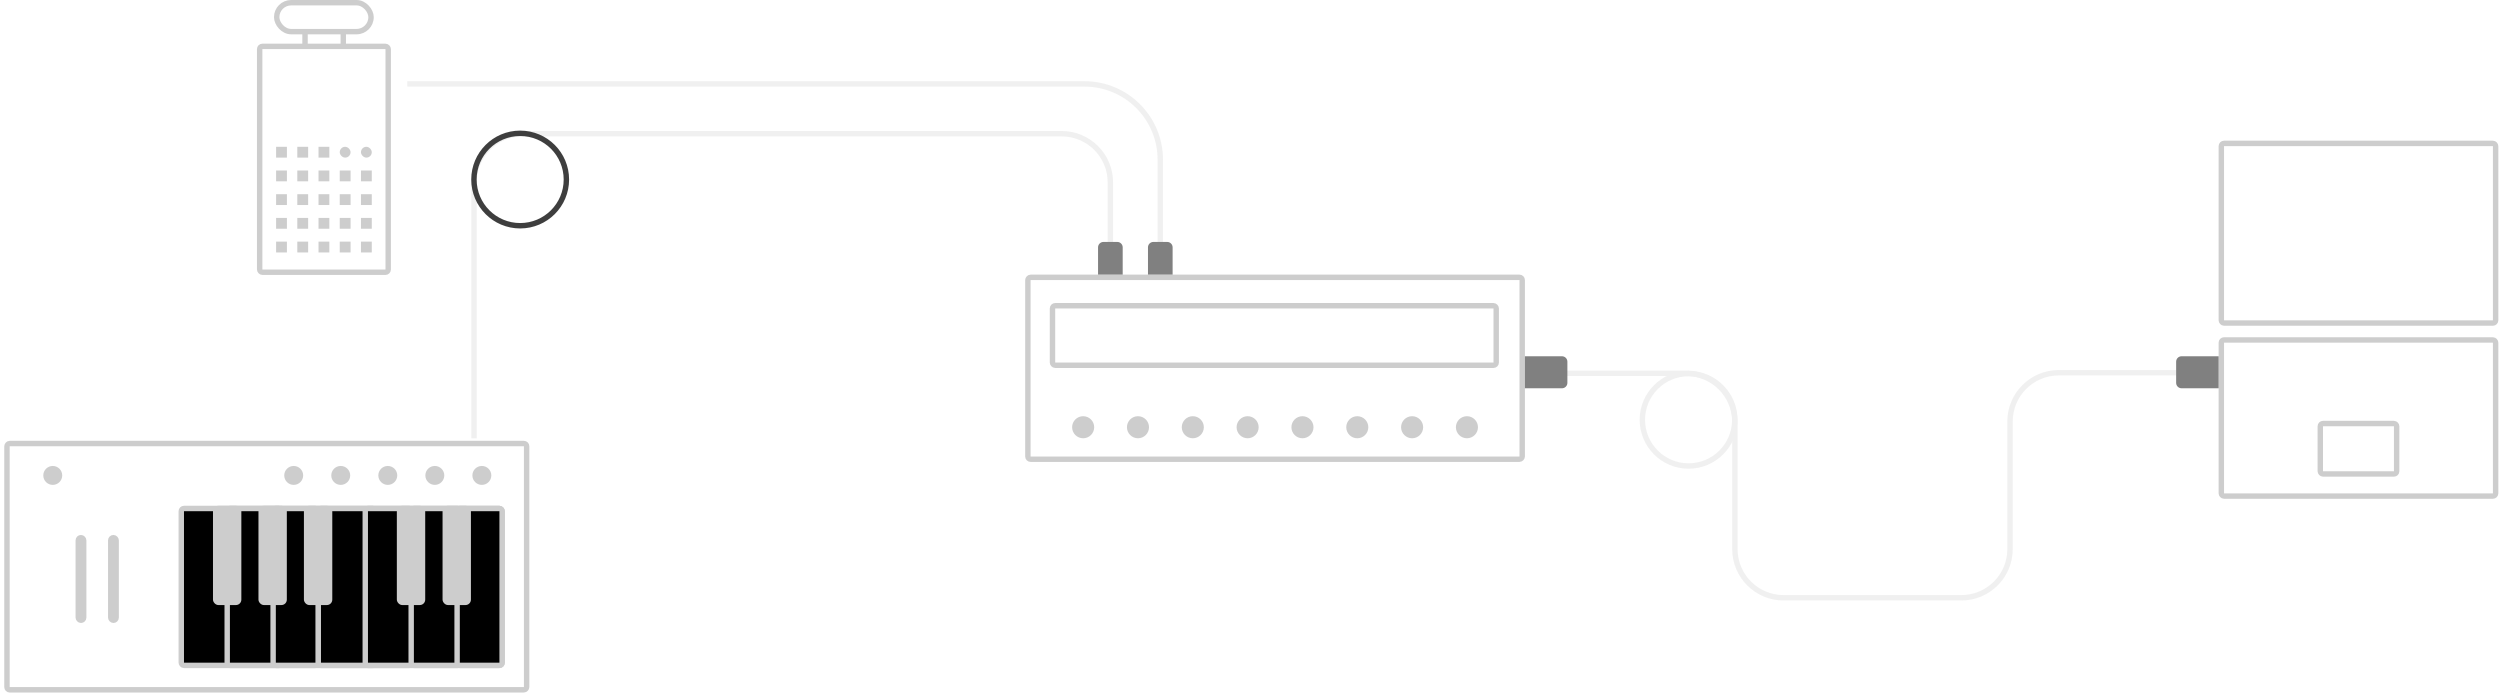 <svg width="462" height="128" viewBox="0 0 462 128" fill="none" xmlns="http://www.w3.org/2000/svg">
<rect x="-0.5" y="0.5" width="91.352" height="33.609" rx="0.5" transform="matrix(-1 0 0 1 280.804 50.752)" stroke="#CDCDCD"/>
<rect x="194.501" y="56.5" width="82" height="11" rx="0.5" stroke="#CDCDCD"/>
<circle cx="200.167" cy="78.953" r="2.039" fill="#CDCDCD"/>
<circle cx="210.298" cy="78.953" r="2.039" fill="#CDCDCD"/>
<circle cx="220.431" cy="78.953" r="2.039" fill="#CDCDCD"/>
<circle cx="230.561" cy="78.953" r="2.039" fill="#CDCDCD"/>
<circle cx="240.694" cy="78.953" r="2.039" fill="#CDCDCD"/>
<circle cx="250.825" cy="78.953" r="2.039" fill="#CDCDCD"/>
<circle cx="260.958" cy="78.953" r="2.039" fill="#CDCDCD"/>
<circle cx="271.089" cy="78.953" r="2.039" fill="#CDCDCD"/>
<g opacity="0.3">
<path d="M288.938 68.981H311.608C316.578 68.981 320.608 73.011 320.608 77.981V101.471C320.608 106.442 324.637 110.471 329.608 110.471H362.454C367.425 110.471 371.454 106.442 371.454 101.471V77.883C371.454 72.912 375.484 68.883 380.454 68.883H386.22H402.252" stroke="#CDCDCD"/>
<circle cx="312.049" cy="77.578" r="8.541" stroke="#CDCDCD"/>
</g>
<g opacity="0.3">
<path d="M87.601 81L87.601 33.709C87.601 28.738 91.63 24.709 96.601 24.709L196.197 24.709C201.168 24.709 205.197 28.738 205.197 33.709L205.197 50.539L205.197 34.506" stroke="#CDCDCD"/>
</g>
<rect x="410.501" y="62.822" width="50.69" height="28.852" rx="0.5" stroke="#CDCDCD"/>
<rect x="410.501" y="26.5" width="50.69" height="33.201" rx="0.5" stroke="#CDCDCD"/>
<rect x="428.791" y="78.269" width="14.111" height="9.321" rx="0.5" stroke="#CDCDCD"/>
<path d="M281.804 65.838H288.653C289.206 65.838 289.653 66.286 289.653 66.838V70.754C289.653 71.306 289.206 71.754 288.653 71.754H281.804V65.838Z" fill="#808080"/>
<path d="M410.001 71.754L403.151 71.754C402.599 71.754 402.151 71.306 402.151 70.754L402.151 66.838C402.151 66.286 402.599 65.838 403.151 65.838L410.001 65.838L410.001 71.754Z" fill="#808080"/>
<rect x="47.988" y="8.57" width="23.75" height="41.739" rx="0.5" stroke="#CDCDCD"/>
<rect x="51.133" y="0.5" width="17.436" height="5.344" rx="2.672" stroke="#CDCDCD"/>
<rect x="55.871" y="5.875" width="1" height="3.072" fill="#CDCDCD"/>
<rect x="62.938" y="5.875" width="1" height="3.072" fill="#CDCDCD"/>
<mask id="path-23-inside-1_1555_517" fill="white">
<rect x="50.633" y="13.389" width="18.465" height="9.693" rx="0.5"/>
</mask>
<rect x="50.633" y="13.389" width="18.465" height="9.693" rx="0.5" stroke="#CDCDCD" stroke-width="2" mask="url(#path-23-inside-1_1555_517)"/>
<rect x="51.023" y="31.508" width="2" height="2" fill="#CDCDCD"/>
<rect x="51.023" y="27.127" width="2" height="2" fill="#CDCDCD"/>
<rect x="51.023" y="35.889" width="2" height="2" fill="#CDCDCD"/>
<rect x="51.023" y="40.272" width="2" height="2" fill="#CDCDCD"/>
<rect x="51.023" y="44.652" width="2" height="2" fill="#CDCDCD"/>
<rect x="54.943" y="31.508" width="2" height="2" fill="#CDCDCD"/>
<rect x="54.943" y="27.127" width="2" height="2" fill="#CDCDCD"/>
<rect x="54.943" y="35.889" width="2" height="2" fill="#CDCDCD"/>
<rect x="54.943" y="40.272" width="2" height="2" fill="#CDCDCD"/>
<rect x="54.943" y="44.652" width="2" height="2" fill="#CDCDCD"/>
<rect x="58.863" y="31.508" width="2" height="2" fill="#CDCDCD"/>
<rect x="58.863" y="27.127" width="2" height="2" fill="#CDCDCD"/>
<rect x="58.863" y="35.889" width="2" height="2" fill="#CDCDCD"/>
<rect x="58.863" y="40.272" width="2" height="2" fill="#CDCDCD"/>
<rect x="58.863" y="44.652" width="2" height="2" fill="#CDCDCD"/>
<rect x="62.785" y="31.508" width="2" height="2" fill="#CDCDCD"/>
<rect x="62.785" y="27.127" width="2" height="2" rx="1" fill="#CDCDCD"/>
<rect x="62.785" y="35.889" width="2" height="2" fill="#CDCDCD"/>
<rect x="62.785" y="40.272" width="2" height="2" fill="#CDCDCD"/>
<rect x="62.785" y="44.652" width="2" height="2" fill="#CDCDCD"/>
<rect x="66.705" y="31.508" width="2" height="2" fill="#CDCDCD"/>
<rect x="66.705" y="27.127" width="2" height="2" rx="1" fill="#CDCDCD"/>
<rect x="66.705" y="35.889" width="2" height="2" fill="#CDCDCD"/>
<rect x="66.705" y="40.272" width="2" height="2" fill="#CDCDCD"/>
<rect x="66.705" y="44.652" width="2" height="2" fill="#CDCDCD"/>
<path opacity="0.3" d="M214.421 48.298V29.508C214.421 21.776 208.153 15.508 200.421 15.508H75.268" stroke="#CDCDCD"/>
<circle cx="96.127" cy="33.177" r="8.541" stroke="#3E3E3E"/>
<path d="M202.92 50.752L202.92 45.709C202.92 45.157 203.368 44.709 203.92 44.709L206.474 44.709C207.027 44.709 207.474 45.157 207.474 45.709L207.474 50.752L202.92 50.752Z" fill="#808080"/>
<path d="M212.145 50.752L212.145 45.709C212.145 45.157 212.592 44.709 213.145 44.709L215.699 44.709C216.251 44.709 216.699 45.157 216.699 45.709L216.699 50.752L212.145 50.752Z" fill="#808080"/>
<rect x="-0.5" y="0.5" width="96.031" height="45.51" rx="0.5" transform="matrix(-1 0 0 1 96.82 81.465)" stroke="#CDCDCD"/>
<circle cx="1.749" cy="1.749" r="1.749" transform="matrix(1 0 0 -1 52.527 89.607)" fill="#CDCDCD"/>
<circle cx="1.749" cy="1.749" r="1.749" transform="matrix(1 0 0 -1 8 89.607)" fill="#CDCDCD"/>
<circle cx="1.749" cy="1.749" r="1.749" transform="matrix(1 0 0 -1 61.219 89.607)" fill="#CDCDCD"/>
<circle cx="1.749" cy="1.749" r="1.749" transform="matrix(1 0 0 -1 69.914 89.607)" fill="#CDCDCD"/>
<circle cx="1.749" cy="1.749" r="1.749" transform="matrix(1 0 0 -1 78.606 89.607)" fill="#CDCDCD"/>
<circle cx="1.749" cy="1.749" r="1.749" transform="matrix(1 0 0 -1 87.297 89.607)" fill="#CDCDCD"/>
<rect x="33.5" y="93.965" width="59.293" height="29" rx="0.5" fill="black" stroke="#CDCDCD"/>
<rect x="14.465" y="99.359" width="1" height="15.27" rx="0.5" fill="#CDCDCD" stroke="#CDCDCD"/>
<rect x="20.465" y="99.359" width="1" height="15.27" rx="0.5" fill="#CDCDCD" stroke="#CDCDCD"/>
<rect x="58.805" y="93.965" width="10.609" height="29" rx="0.5" fill="black" stroke="#CDCDCD"/>
<rect x="41.988" y="93.965" width="10.078" height="29" rx="0.5" fill="black" stroke="#CDCDCD"/>
<rect x="50.473" y="93.965" width="8.32" height="29" rx="0.5" fill="black" stroke="#CDCDCD"/>
<rect x="67.5" y="93.965" width="8.639" height="29" rx="0.5" fill="black" stroke="#CDCDCD"/>
<rect x="75.987" y="93.965" width="9.092" height="29" rx="0.5" fill="black" stroke="#CDCDCD"/>
<rect x="84.474" y="93.965" width="8.32" height="29" rx="0.5" fill="black" stroke="#CDCDCD"/>
<rect x="39.359" y="93.465" width="5.243" height="18.349" rx="1" fill="#CDCDCD"/>
<rect x="47.764" y="93.465" width="5.243" height="18.349" rx="1" fill="#CDCDCD"/>
<rect x="73.336" y="93.465" width="5.243" height="18.349" rx="1" fill="#CDCDCD"/>
<rect x="56.164" y="93.465" width="5.243" height="18.349" rx="1" fill="#CDCDCD"/>
<rect x="81.784" y="93.465" width="5.243" height="18.349" rx="1" fill="#CDCDCD"/>
</svg>
